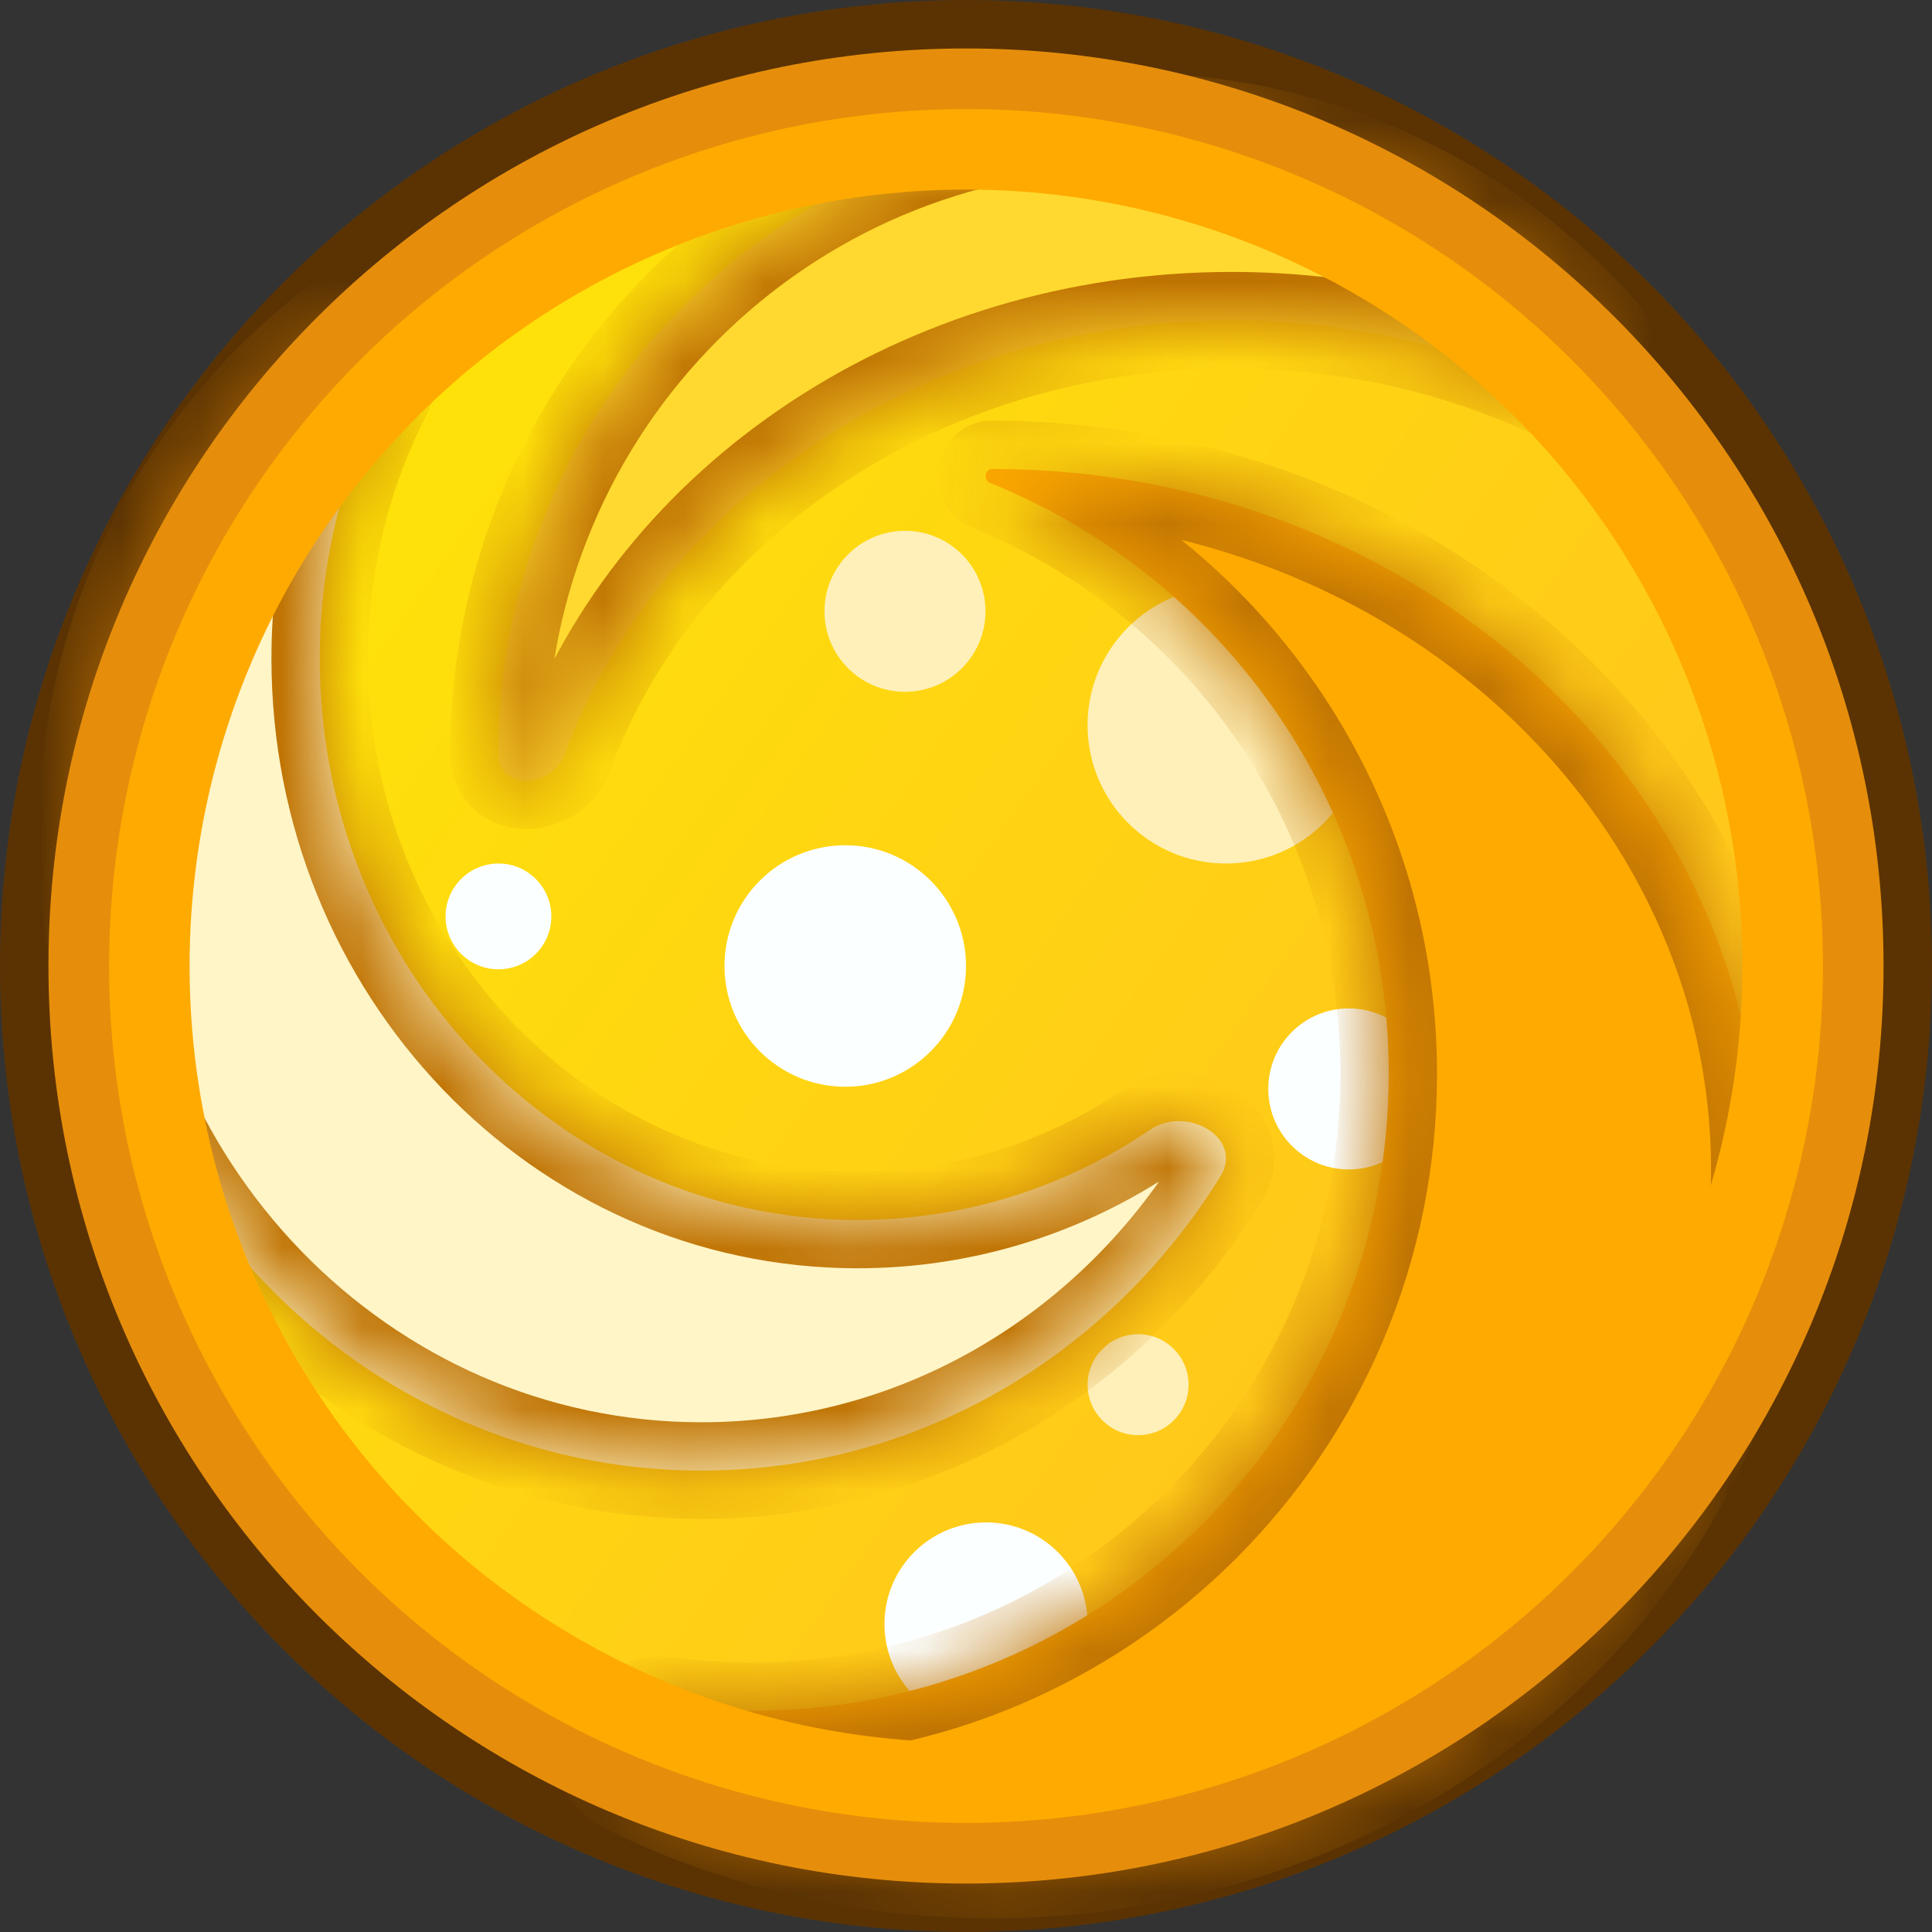 <svg width="24" height="24" viewBox="0 0 24 24" fill="none" xmlns="http://www.w3.org/2000/svg">
<rect x="0" y="0" width="24" height="24" fill="#333333" stroke="none"/>
<circle cx="12" cy="12" r="11.5" fill="url(#paint0_linear_2195_203)" stroke="#5B3303"/>
<circle cx="11.242" cy="7.594" r="1" fill="#FFF0B9"/>
<circle cx="14.138" cy="17.201" r="0.627" fill="#FFF0B9"/>
<circle cx="15.229" cy="9.008" r="1.719" fill="#FFF0B9"/>
<circle cx="10.5" cy="12" r="1.5" fill="#FCFFFF"/>
<circle cx="16.755" cy="13.527" r="1" fill="#FCFFFF"/>
<circle cx="6.192" cy="11.384" r="0.657" fill="#FCFFFF"/>
<circle cx="12.249" cy="20.174" r="1.262" fill="#FCFFFF"/>
<path fill-rule="evenodd" clip-rule="evenodd" d="M9.338 21.252C13.708 21.252 17.251 17.709 17.251 13.339C17.251 10.017 15.203 7.172 12.301 6C12.211 5.963 12.233 5.826 12.33 5.826C17.591 5.826 21.855 9.722 21.855 14.527C21.855 19.333 17.591 23.229 12.33 23.229C10.668 23.229 9.106 22.84 7.746 22.157C7.223 21.894 7.713 21.107 8.294 21.183C8.636 21.228 8.984 21.252 9.338 21.252Z" fill="#FFAA00"/>
<path fill-rule="evenodd" clip-rule="evenodd" d="M4.128 4.082C4.558 3.748 5.036 4.365 4.783 4.847C4.266 5.838 3.972 6.974 3.972 8.181C3.972 12.033 6.963 15.155 10.653 15.155C11.994 15.155 13.242 14.743 14.288 14.034C14.747 13.723 15.452 14.14 15.161 14.611C13.806 16.81 11.425 18.268 8.713 18.268C4.495 18.268 1.076 14.739 1.076 10.386C1.076 7.808 2.274 5.52 4.128 4.082Z" fill="#FFF5C7"/>
<path fill-rule="evenodd" clip-rule="evenodd" d="M6.192 9.363C6.192 9.815 6.854 9.801 7.011 9.376C8.165 6.24 11.441 3.978 15.301 3.978C16.709 3.978 18.04 4.279 19.217 4.814C19.701 5.033 20.224 4.533 19.871 4.136C18.436 2.522 16.348 1.506 14.024 1.506C9.699 1.506 6.192 5.024 6.192 9.363Z" fill="#FFD92F"/>
<mask id="path-12-inside-1_2195_203" fill="white">
<path fill-rule="evenodd" clip-rule="evenodd" d="M15.301 3.978C11.441 3.978 8.165 6.24 7.011 9.376C6.854 9.801 6.192 9.815 6.192 9.363C6.192 5.024 9.699 1.506 14.024 1.506C16.348 1.506 18.436 2.522 19.871 4.136C20.224 4.533 19.701 5.033 19.217 4.814C18.04 4.279 16.709 3.978 15.301 3.978ZM4.128 4.082C4.558 3.748 5.036 4.365 4.783 4.847C4.266 5.838 3.972 6.973 3.972 8.181C3.972 12.033 6.963 15.155 10.653 15.155C11.994 15.155 13.242 14.743 14.288 14.034C14.747 13.723 15.452 14.139 15.161 14.611C13.806 16.81 11.425 18.268 8.713 18.268C4.495 18.268 1.076 14.739 1.076 10.386C1.076 7.808 2.274 5.52 4.128 4.082ZM9.338 21.251C13.708 21.251 17.251 17.709 17.251 13.339C17.251 10.016 15.203 7.172 12.301 6C12.211 5.963 12.233 5.826 12.33 5.826C17.591 5.826 21.855 9.722 21.855 14.527C21.855 19.333 17.591 23.229 12.33 23.229C10.668 23.229 9.106 22.84 7.746 22.157C7.223 21.893 7.713 21.107 8.294 21.183C8.636 21.228 8.984 21.251 9.338 21.251Z"/>
</mask>
<path d="M3.972 8.181H3.372H3.372H3.972ZM12.301 6L12.526 5.443L12.526 5.443L12.301 6ZM7.746 22.157L8.016 21.621L7.746 22.157ZM8.294 21.183L8.373 20.588H8.373L8.294 21.183ZM4.783 4.847L4.252 4.57L4.783 4.847ZM19.217 4.814L18.969 5.36L19.217 4.814ZM7.011 9.376L6.448 9.169L7.011 9.376ZM7.574 9.583C8.633 6.705 11.668 4.578 15.301 4.578V3.378C11.213 3.378 7.697 5.775 6.448 9.169L7.574 9.583ZM14.024 0.906C9.365 0.906 5.592 4.694 5.592 9.363H6.792C6.792 5.354 10.032 2.106 14.024 2.106V0.906ZM20.319 3.737C18.776 2.001 16.527 0.906 14.024 0.906V2.106C16.17 2.106 18.097 3.043 19.422 4.535L20.319 3.737ZM15.301 4.578C16.623 4.578 17.869 4.861 18.969 5.36L19.465 4.267C18.21 3.698 16.795 3.378 15.301 3.378V4.578ZM4.572 8.181C4.572 7.072 4.842 6.031 5.315 5.125L4.252 4.57C3.69 5.644 3.372 6.875 3.372 8.181H4.572ZM10.653 14.555C7.319 14.555 4.572 11.726 4.572 8.181H3.372C3.372 12.339 6.608 15.755 10.653 15.755V14.555ZM13.951 13.537C13 14.182 11.868 14.555 10.653 14.555V15.755C12.119 15.755 13.484 15.304 14.625 14.53L13.951 13.537ZM8.713 18.868C11.647 18.868 14.215 17.289 15.672 14.926L14.65 14.296C13.397 16.33 11.202 17.668 8.713 17.668V18.868ZM0.476 10.386C0.476 15.052 4.146 18.868 8.713 18.868V17.668C4.844 17.668 1.676 14.426 1.676 10.386H0.476ZM3.76 3.607C1.763 5.157 0.476 7.619 0.476 10.386H1.676C1.676 7.997 2.786 5.882 4.496 4.556L3.76 3.607ZM16.651 13.339C16.651 17.377 13.377 20.651 9.338 20.651V21.851C14.039 21.851 17.851 18.04 17.851 13.339H16.651ZM12.076 6.556C14.759 7.64 16.651 10.269 16.651 13.339H17.851C17.851 9.764 15.647 6.705 12.526 5.443L12.076 6.556ZM12.33 5.226C11.937 5.226 11.698 5.526 11.653 5.802C11.609 6.072 11.731 6.416 12.076 6.556L12.526 5.443C12.782 5.547 12.869 5.804 12.838 5.996C12.805 6.194 12.626 6.426 12.33 6.426V5.226ZM22.455 14.527C22.455 9.34 17.87 5.226 12.33 5.226V6.426C17.312 6.426 21.255 10.103 21.255 14.527H22.455ZM12.33 23.829C17.87 23.829 22.455 19.714 22.455 14.527H21.255C21.255 18.952 17.312 22.629 12.33 22.629V23.829ZM7.477 22.693C8.92 23.418 10.575 23.829 12.33 23.829V22.629C10.762 22.629 9.292 22.262 8.016 21.621L7.477 22.693ZM8.373 20.588C7.791 20.512 7.312 20.86 7.089 21.238C6.973 21.434 6.889 21.698 6.938 21.983C6.991 22.295 7.188 22.548 7.477 22.693L8.016 21.621C8.022 21.624 8.046 21.638 8.072 21.672C8.099 21.706 8.115 21.746 8.121 21.783C8.132 21.849 8.109 21.871 8.123 21.848C8.134 21.828 8.157 21.804 8.184 21.789C8.195 21.783 8.204 21.78 8.209 21.779C8.214 21.778 8.216 21.778 8.216 21.778L8.373 20.588ZM9.338 20.651C9.011 20.651 8.688 20.63 8.373 20.588L8.216 21.778C8.583 21.826 8.958 21.851 9.338 21.851V20.651ZM14.625 14.53C14.626 14.529 14.631 14.526 14.646 14.526C14.664 14.527 14.68 14.533 14.686 14.537C14.694 14.541 14.661 14.524 14.641 14.462C14.63 14.429 14.627 14.393 14.632 14.357C14.636 14.322 14.648 14.301 14.65 14.296L15.672 14.926C15.829 14.671 15.873 14.375 15.783 14.094C15.698 13.831 15.515 13.641 15.326 13.521C14.959 13.29 14.407 13.228 13.951 13.537L14.625 14.53ZM5.315 5.125C5.566 4.646 5.451 4.114 5.176 3.778C5.034 3.605 4.823 3.451 4.555 3.402C4.271 3.351 3.99 3.429 3.76 3.607L4.496 4.556C4.492 4.558 4.475 4.571 4.442 4.579C4.41 4.588 4.374 4.589 4.34 4.583C4.274 4.571 4.247 4.539 4.247 4.539C4.246 4.537 4.252 4.545 4.253 4.556C4.254 4.564 4.253 4.567 4.252 4.57L5.315 5.125ZM19.422 4.535C19.421 4.533 19.41 4.519 19.4 4.492C19.39 4.465 19.385 4.432 19.387 4.399C19.392 4.332 19.422 4.294 19.433 4.282C19.445 4.27 19.453 4.268 19.456 4.268C19.463 4.266 19.468 4.268 19.465 4.267L18.969 5.36C19.454 5.58 19.97 5.443 20.283 5.13C20.441 4.971 20.566 4.748 20.584 4.482C20.603 4.206 20.504 3.945 20.319 3.737L19.422 4.535ZM6.448 9.169C6.469 9.111 6.515 9.099 6.542 9.099C6.562 9.099 6.624 9.104 6.69 9.161C6.724 9.191 6.752 9.228 6.771 9.27C6.789 9.312 6.792 9.346 6.792 9.363H5.592C5.592 9.635 5.698 9.891 5.906 10.07C6.102 10.238 6.338 10.299 6.543 10.299C6.941 10.298 7.396 10.066 7.574 9.583L6.448 9.169Z" fill="#BF7302" mask="url(#path-12-inside-1_2195_203)"/>
<path fill-rule="evenodd" clip-rule="evenodd" d="M12 23.398C18.295 23.398 23.398 18.295 23.398 12C23.398 5.705 18.295 0.602 12 0.602C5.705 0.602 0.602 5.705 0.602 12C0.602 18.295 5.705 23.398 12 23.398ZM12 22.494C17.795 22.494 22.494 17.796 22.494 12C22.494 6.205 17.795 1.506 12 1.506C6.204 1.506 1.506 6.205 1.506 12C1.506 17.796 6.204 22.494 12 22.494Z" fill="#E68E0B"/>
<circle cx="12" cy="12" r="10.145" stroke="#FFAA00" stroke-linejoin="round"/>
<defs>
<linearGradient id="paint0_linear_2195_203" x1="-0" y1="0" x2="21.647" y2="15.324" gradientUnits="userSpaceOnUse">
<stop stop-color="#FEED01"/>
<stop offset="1" stop-color="#FFC31E"/>
</linearGradient>
</defs>
</svg>
